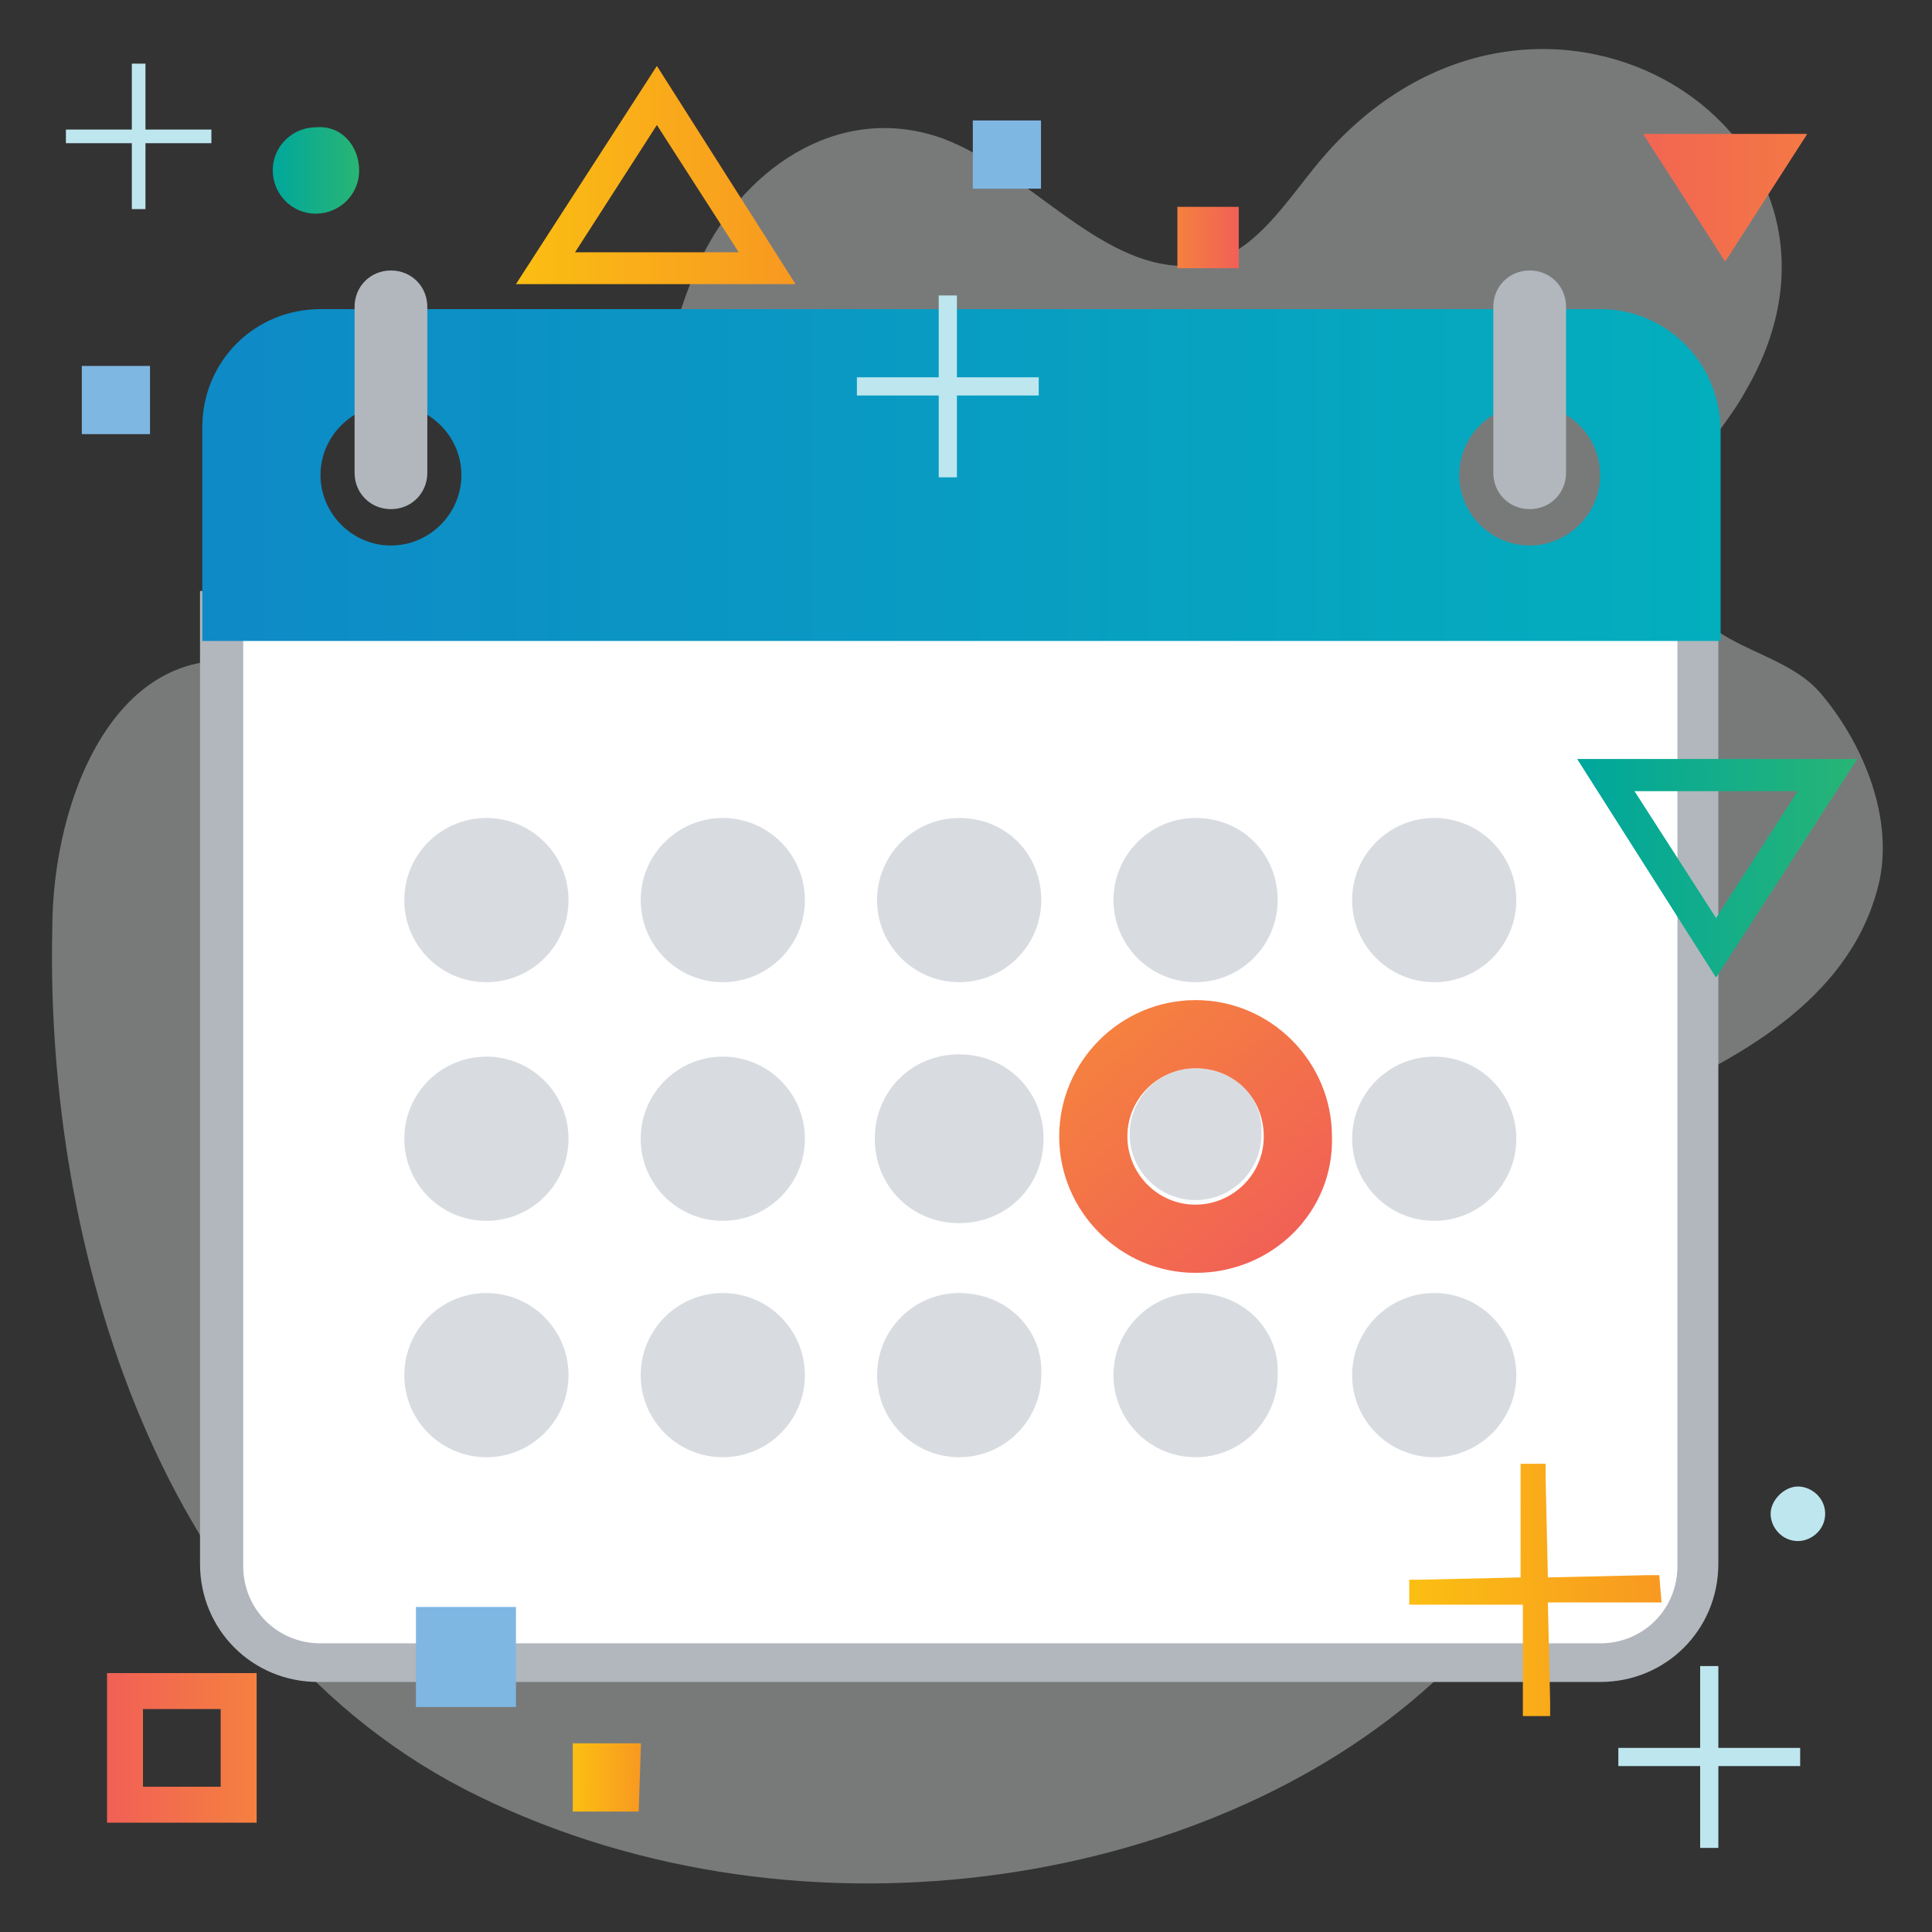 <?xml version="1.0" encoding="UTF-8"?> <!-- Generator: Adobe Illustrator 23.0.3, SVG Export Plug-In . SVG Version: 6.00 Build 0) --> <svg xmlns="http://www.w3.org/2000/svg" xmlns:xlink="http://www.w3.org/1999/xlink" id="Layer_1" x="0px" y="0px" viewBox="0 0 85 85" style="enable-background:new 0 0 85 85;" xml:space="preserve"><rect x="0" y="0" width="85" height="85" fill="#333333" stroke="none"/> <style type="text/css"> .st0{opacity:0.86;fill:#E8ECED;} .st1{fill:#FFFFFF;} .st2{clip-path:url(#SVGID_2_);} .st3{fill:#A88968;} .st4{fill:url(#SVGID_3_);} .st5{fill:#15203D;} .st6{fill:#7FB7E3;} .st7{fill:url(#SVGID_4_);} .st8{fill:url(#SVGID_5_);} .st9{clip-path:url(#SVGID_7_);fill:url(#SVGID_8_);} .st10{fill:none;stroke:#BEE6EE;stroke-width:4.292;stroke-miterlimit:10;} .st11{fill:url(#SVGID_9_);} .st12{fill:url(#SVGID_10_);} .st13{fill:url(#SVGID_11_);} .st14{fill:url(#SVGID_12_);} .st15{fill:url(#SVGID_13_);} .st16{fill:url(#SVGID_14_);} .st17{fill:url(#SVGID_15_);} .st18{fill:url(#SVGID_16_);} .st19{fill:url(#SVGID_17_);} .st20{fill:url(#SVGID_18_);} .st21{fill:url(#SVGID_19_);} .st22{fill:url(#SVGID_20_);} .st23{fill:#BEE6EE;} .st24{clip-path:url(#SVGID_22_);fill:url(#SVGID_23_);} .st25{clip-path:url(#SVGID_26_);fill:url(#SVGID_27_);} .st26{fill:#FFD47D;} .st27{fill:url(#SVGID_28_);} .st28{opacity:0.38;fill:#E8ECED;} .st29{fill:#B1B7BC;} .st30{fill:url(#SVGID_29_);} .st31{fill:#D8DCE1;stroke:#D8DCE1;stroke-width:1.425;stroke-miterlimit:10;} .st32{fill:#D8DCE1;} .st33{fill:url(#SVGID_30_);} .st34{fill:url(#SVGID_31_);} .st35{fill:none;stroke:url(#SVGID_32_);stroke-width:1.582;stroke-miterlimit:10;} .st36{fill:url(#SVGID_33_);} .st37{clip-path:url(#SVGID_35_);fill:url(#SVGID_36_);} .st38{clip-path:url(#SVGID_39_);fill:url(#SVGID_40_);} .st39{clip-path:url(#SVGID_43_);fill:url(#SVGID_44_);} .st40{fill:url(#SVGID_45_);} .st41{fill:url(#SVGID_46_);} </style> <path class="st28" d="M58.4,6.7c-1.8,2-3.3,5-6.3,5c-3.8,0-6.9-4.2-10.6-5.6c-4.7-1.7-9,1.5-10.8,5.6c-1.8,4-2.1,8.9-3.8,13 c-1.7,4.1-5.6,7.7-10.3,6.5c-1.8-0.5-3.6-1.6-5.4-2c-6-1.2-8.9,5.8-8.9,11.7C2,54.7,6.9,72.1,21,79c14.5,7.1,32.8,3.9,42.5-5.4 c2.9-2.8,5-8.4,1.1-11.4c-1.7-1.3-4.5-2-4.8-4.1c-0.1-0.7,0.2-1.3,0.5-1.8c2.6-4.2,7.6-5.9,12.1-7.9c4.5-2,9.2-4.7,10.3-9.7 c0.6-3-0.9-6.2-2.6-8.2c-1.8-2.1-5.5-1.9-6.3-5.2c-0.9-4,1.5-5.4,3-8.1C83.4,5.9,67.9-3.9,58.4,6.7z"></path> <rect x="42.8" y="5.3" class="st6" width="3" height="3"></rect> <rect x="3.6" y="16.1" class="st6" width="3" height="3"></rect> <polygon class="st23" points="79.2,77.3 79.2,77.3 79.2,76.9 78.8,76.9 75.6,76.9 75.6,73.7 75.6,73.3 74.8,73.3 74.8,73.7 74.8,76.9 71.6,76.9 71.2,76.9 71.2,77.7 71.6,77.7 74.8,77.7 74.8,80.9 74.8,81.3 75.6,81.3 75.6,80.9 75.6,77.7 78.8,77.7 79.2,77.7 79.2,77.3 "></polygon> <g> <g> <path class="st1" d="M14.1,73.1c-2.4,0-4.3-1.9-4.3-4.3V27h65v41.9c0,2.4-1.9,4.3-4.3,4.3H14.1z"></path> <path class="st29" d="M73.8,27.9v41c0,1.9-1.5,3.4-3.4,3.4H14.1c-1.9,0-3.4-1.5-3.4-3.4v-41H73.8 M75.6,26H8.8v42.8 c0,2.9,2.3,5.2,5.2,5.2h56.4c2.9,0,5.2-2.3,5.2-5.2V26L75.6,26z"></path> </g> </g> <g> <linearGradient id="SVGID_2_" gradientUnits="userSpaceOnUse" x1="8.835" y1="20.873" x2="75.648" y2="20.873"> <stop offset="0" style="stop-color:#0E8AC7"></stop> <stop offset="1" style="stop-color:#03AEBD"></stop> </linearGradient> <path style="fill:url(#SVGID_2_);" d="M70.4,13.6H14.1c-2.9,0-5.2,2.3-5.2,5.2v9.4h66.8v-9.4C75.6,15.9,73.3,13.6,70.4,13.6z M17.2,24c-1.7,0-3.1-1.4-3.1-3.1c0-1.7,1.4-3.1,3.1-3.1s3.1,1.4,3.1,3.1C20.3,22.6,18.9,24,17.2,24z M67.3,24 c-1.7,0-3.1-1.4-3.1-3.1c0-1.7,1.4-3.1,3.1-3.1c1.7,0,3.1,1.4,3.1,3.1C70.4,22.6,69,24,67.3,24z"></path> </g> <g> <path class="st31" d="M42.2,36.7c-1.6,0-2.9,1.3-2.9,2.9s1.3,2.9,2.9,2.9c1.6,0,2.9-1.3,2.9-2.9S43.9,36.7,42.2,36.7z"></path> </g> <g> <path class="st31" d="M31.8,36.7c-1.6,0-2.9,1.3-2.9,2.9s1.3,2.9,2.9,2.9s2.9-1.3,2.9-2.9S33.4,36.7,31.8,36.7z"></path> </g> <g> <path class="st31" d="M52.6,36.7c-1.6,0-2.9,1.3-2.9,2.9s1.3,2.9,2.9,2.9c1.6,0,2.9-1.3,2.9-2.9S54.3,36.7,52.6,36.7z"></path> </g> <g> <path class="st32" d="M52.6,47c-1.6,0-2.9,1.3-2.9,2.9c0,1.6,1.3,2.9,2.9,2.9c1.6,0,2.9-1.3,2.9-2.9C55.6,48.3,54.3,47,52.6,47z"></path> </g> <g> <path class="st31" d="M63.1,42.5c1.6,0,2.9-1.3,2.9-2.9s-1.3-2.9-2.9-2.9c-1.6,0-2.9,1.3-2.9,2.9S61.5,42.5,63.1,42.5z"></path> </g> <g> <path class="st31" d="M42.2,47.1c-1.7,0-3,1.3-3,3c0,1.7,1.3,3,3,3c1.7,0,3-1.3,3-3C45.2,48.4,43.9,47.1,42.2,47.1z"></path> </g> <g> <path class="st31" d="M31.8,47.2c-1.6,0-2.9,1.3-2.9,2.9c0,1.6,1.3,2.9,2.9,2.9s2.9-1.3,2.9-2.9C34.7,48.5,33.4,47.2,31.8,47.2z"></path> </g> <g> <path class="st31" d="M21.4,47.2c-1.6,0-2.9,1.3-2.9,2.9c0,1.6,1.3,2.9,2.9,2.9s2.9-1.3,2.9-2.9C24.3,48.5,23,47.2,21.4,47.2z"></path> </g> <g> <path class="st31" d="M63.1,47.2c-1.6,0-2.9,1.3-2.9,2.9c0,1.6,1.3,2.9,2.9,2.9c1.6,0,2.9-1.3,2.9-2.9C66,48.5,64.7,47.2,63.1,47.2 z"></path> </g> <g> <path class="st31" d="M42.2,57.6c-1.6,0-2.9,1.3-2.9,2.9c0,1.6,1.3,2.9,2.9,2.9c1.6,0,2.9-1.3,2.9-2.9 C45.2,58.9,43.9,57.6,42.2,57.6z"></path> </g> <g> <path class="st31" d="M31.8,57.6c-1.6,0-2.9,1.3-2.9,2.9c0,1.6,1.3,2.9,2.9,2.9s2.9-1.3,2.9-2.9C34.7,58.9,33.4,57.6,31.8,57.6z"></path> </g> <g> <path class="st31" d="M21.4,57.6c-1.6,0-2.9,1.3-2.9,2.9c0,1.6,1.3,2.9,2.9,2.9s2.9-1.3,2.9-2.9C24.3,58.9,23,57.6,21.4,57.6z"></path> </g> <g> <path class="st31" d="M52.6,57.6c-1.6,0-2.9,1.3-2.9,2.9c0,1.6,1.3,2.9,2.9,2.9c1.6,0,2.9-1.3,2.9-2.9 C55.6,58.9,54.3,57.6,52.6,57.6z"></path> </g> <g> <path class="st31" d="M63.1,57.6c-1.6,0-2.9,1.3-2.9,2.9c0,1.6,1.3,2.9,2.9,2.9c1.6,0,2.9-1.3,2.9-2.9C66,58.9,64.7,57.6,63.1,57.6 z"></path> </g> <g> <g> <path class="st29" d="M17.2,22.4c-0.9,0-1.6-0.7-1.6-1.6v-7.3c0-0.9,0.7-1.6,1.6-1.6c0.9,0,1.6,0.7,1.6,1.6v7.3 C18.8,21.7,18.1,22.4,17.2,22.4z"></path> </g> </g> <g> <g> <path class="st29" d="M67.3,22.4c-0.9,0-1.6-0.7-1.6-1.6v-7.3c0-0.9,0.7-1.6,1.6-1.6s1.6,0.7,1.6,1.6v7.3 C68.9,21.7,68.2,22.4,67.3,22.4z"></path> </g> </g> <g> <circle class="st31" cx="21.4" cy="39.6" r="2.9"></circle> </g> <linearGradient id="SVGID_3_" gradientUnits="userSpaceOnUse" x1="56.943" y1="54.823" x2="48.803" y2="45.598"> <stop offset="0" style="stop-color:#F16056"></stop> <stop offset="3.140700e-04" style="stop-color:#F16056"></stop> <stop offset="0.999" style="stop-color:#F58040"></stop> <stop offset="1" style="stop-color:#F58040"></stop> </linearGradient> <path class="st4" d="M52.6,56c-3.3,0-6-2.7-6-6c0-3.3,2.7-6,6-6c3.3,0,6,2.7,6,6C58.7,53.3,56,56,52.6,56z M52.6,47 c-1.6,0-3,1.3-3,3c0,1.6,1.3,3,3,3c1.6,0,3-1.3,3-3C55.6,48.3,54.3,47,52.6,47z"></path> <linearGradient id="SVGID_4_" gradientUnits="userSpaceOnUse" x1="701.218" y1="7.465" x2="705.072" y2="7.465" gradientTransform="matrix(1 0 0 1 -689.247 0)"> <stop offset="0" style="stop-color:#00A79C"></stop> <stop offset="1" style="stop-color:#29B574"></stop> </linearGradient> <path class="st7" d="M15.8,7.5c0,1.1-0.9,1.9-1.9,1.9c-1.1,0-1.9-0.9-1.9-1.9c0-1.1,0.9-1.9,1.9-1.9C15,5.5,15.8,6.4,15.8,7.5"></path> <path class="st23" d="M80.3,66.6c0,0.7-0.6,1.2-1.2,1.2c-0.7,0-1.2-0.6-1.2-1.2s0.6-1.2,1.2-1.2C79.7,65.4,80.3,65.9,80.3,66.6"></path> <polygon class="st23" points="2.9,6 2.9,6 2.9,5.7 3.2,5.7 5.8,5.7 5.8,3.1 5.8,2.8 6.4,2.8 6.4,3.1 6.4,5.7 9,5.7 9.3,5.7 9.3,6.3 9,6.3 6.4,6.3 6.4,8.9 6.4,9.2 5.8,9.2 5.8,8.9 5.8,6.3 3.2,6.3 2.9,6.3 2.9,6 "></polygon> <linearGradient id="SVGID_5_" gradientUnits="userSpaceOnUse" x1="-422.336" y1="76.858" x2="-428.898" y2="76.858" gradientTransform="matrix(-1 0 0 1 -417.659 0)"> <stop offset="0" style="stop-color:#F16056"></stop> <stop offset="3.140700e-04" style="stop-color:#F16056"></stop> <stop offset="0.999" style="stop-color:#F58040"></stop> <stop offset="1" style="stop-color:#F58040"></stop> </linearGradient> <rect x="5.5" y="74.4" style="fill:none;stroke:url(#SVGID_5_);stroke-width:1.582;stroke-miterlimit:10;" width="5" height="5"></rect> <linearGradient id="SVGID_7_" gradientUnits="userSpaceOnUse" x1="-453.236" y1="81.514" x2="-450.262" y2="81.514" gradientTransform="matrix(-1 -9.625100e-03 -9.625100e-03 1 -424.27 -7.678)"> <stop offset="0" style="stop-color:#F89921"></stop> <stop offset="0.999" style="stop-color:#FBBF12"></stop> <stop offset="1" style="stop-color:#FBBF12"></stop> </linearGradient> <polygon style="fill:url(#SVGID_7_);" points="25.2,79.7 28.1,79.7 28.2,76.7 25.2,76.7 "></polygon> <rect x="18.3" y="70.7" class="st6" width="4.4" height="4.4"></rect> <g> <defs> <path id="SVGID_34_" d="M32.5,11.1l-7.2,0l3.6-5.6L32.5,11.1z M28.9,2.9l-6.2,9.6l12.3,0L28.9,2.9z"></path> </defs> <clipPath id="SVGID_8_"> <use xlink:href="#SVGID_34_" style="overflow:visible;"></use> </clipPath> <linearGradient id="SVGID_9_" gradientUnits="userSpaceOnUse" x1="-880" y1="575.331" x2="-879.298" y2="575.331" gradientTransform="matrix(-17.529 -6.004728e-02 6.004728e-02 -17.529 -15425.418 10040.085)"> <stop offset="0" style="stop-color:#F89921"></stop> <stop offset="0.999" style="stop-color:#FBBF12"></stop> <stop offset="1" style="stop-color:#FBBF12"></stop> </linearGradient> <polygon style="clip-path:url(#SVGID_8_);fill:url(#SVGID_9_);" points="35.1,2.9 22.8,2.8 22.7,12.5 35,12.5 "></polygon> </g> <g> <defs> <path id="SVGID_37_" d="M71.9,34.8h7.2l-3.6,5.6L71.9,34.8z M75.5,43l6.2-9.6H69.4L75.5,43z"></path> </defs> <linearGradient id="SVGID_10_" gradientUnits="userSpaceOnUse" x1="189.543" y1="1100.002" x2="201.848" y2="1100.002" gradientTransform="matrix(1 0 0 -1 -120.163 1138.167)"> <stop offset="0" style="stop-color:#00A79C"></stop> <stop offset="1" style="stop-color:#29B574"></stop> </linearGradient> <use xlink:href="#SVGID_37_" style="overflow:visible;fill:url(#SVGID_10_);"></use> <clipPath id="SVGID_11_"> <use xlink:href="#SVGID_37_" style="overflow:visible;"></use> </clipPath> <linearGradient id="SVGID_12_" gradientUnits="userSpaceOnUse" x1="-883.378" y1="514.075" x2="-882.676" y2="514.075" gradientTransform="matrix(17.529 0 0 17.529 15554.593 -8973.331)"> <stop offset="0" style="stop-color:#00A79C"></stop> <stop offset="1" style="stop-color:#29B574"></stop> </linearGradient> <rect x="69.4" y="33.4" style="clip-path:url(#SVGID_11_);fill:url(#SVGID_12_);" width="12.3" height="9.6"></rect> </g> <g> <defs> <path id="SVGID_41_" d="M72.3,5.9h7.2l-3.6,5.6L72.3,5.9z"></path> </defs> <linearGradient id="SVGID_13_" gradientUnits="userSpaceOnUse" x1="192.487" y1="1129.484" x2="199.664" y2="1129.484" gradientTransform="matrix(1 0 0 -1 -120.163 1138.167)"> <stop offset="0" style="stop-color:#F16056"></stop> <stop offset="3.140700e-04" style="stop-color:#F16056"></stop> <stop offset="0.999" style="stop-color:#F58040"></stop> <stop offset="1" style="stop-color:#F58040"></stop> </linearGradient> <use xlink:href="#SVGID_41_" style="overflow:visible;fill:url(#SVGID_13_);"></use> <clipPath id="SVGID_14_"> <use xlink:href="#SVGID_41_" style="overflow:visible;"></use> </clipPath> <linearGradient id="SVGID_15_" gradientUnits="userSpaceOnUse" x1="-883.356" y1="512.427" x2="-882.654" y2="512.427" gradientTransform="matrix(17.529 0 0 17.529 15554.593 -8973.331)"> <stop offset="0" style="stop-color:#F16056"></stop> <stop offset="3.140700e-04" style="stop-color:#F16056"></stop> <stop offset="0.999" style="stop-color:#F58040"></stop> <stop offset="1" style="stop-color:#F58040"></stop> </linearGradient> <rect x="69.8" y="4.5" style="clip-path:url(#SVGID_14_);fill:url(#SVGID_15_);" width="12.3" height="9.6"></rect> </g> <linearGradient id="SVGID_16_" gradientUnits="userSpaceOnUse" x1="189.786" y1="65.834" x2="200.864" y2="65.834" gradientTransform="matrix(-1 1.692813e-02 1.692813e-02 1 261.702 0.839)"> <stop offset="0" style="stop-color:#F89921"></stop> <stop offset="0.999" style="stop-color:#FBBF12"></stop> <stop offset="1" style="stop-color:#FBBF12"></stop> </linearGradient> <polygon class="st18" points="62.5,69.5 66.9,69.4 66.9,65 66.9,64.4 68,64.4 68,65 68.1,69.4 72.5,69.3 73,69.3 73.1,70.5 72.5,70.5 68.1,70.5 68.2,74.9 68.2,75.5 67,75.5 67,74.9 67,70.6 62.6,70.6 62,70.6 62,69.5 "></polygon> <polygon class="st23" points="45.7,17 45.7,17 45.7,16.6 45.3,16.6 42.1,16.6 42.1,13.4 42.1,13 41.3,13 41.3,13.4 41.3,16.6 38.1,16.6 37.7,16.6 37.7,17.4 38.1,17.4 41.3,17.4 41.3,20.6 41.3,21 42.1,21 42.1,20.6 42.1,17.4 45.3,17.4 45.7,17.4 45.7,17 "></polygon> <linearGradient id="SVGID_17_" gradientUnits="userSpaceOnUse" x1="217.098" y1="10.39" x2="219.753" y2="10.39" gradientTransform="matrix(-1 0 0 1 271.589 0)"> <stop offset="0" style="stop-color:#F16056"></stop> <stop offset="3.140700e-04" style="stop-color:#F16056"></stop> <stop offset="0.999" style="stop-color:#F58040"></stop> <stop offset="1" style="stop-color:#F58040"></stop> </linearGradient> <rect x="51.8" y="9.1" class="st19" width="2.7" height="2.7"></rect> </svg> 